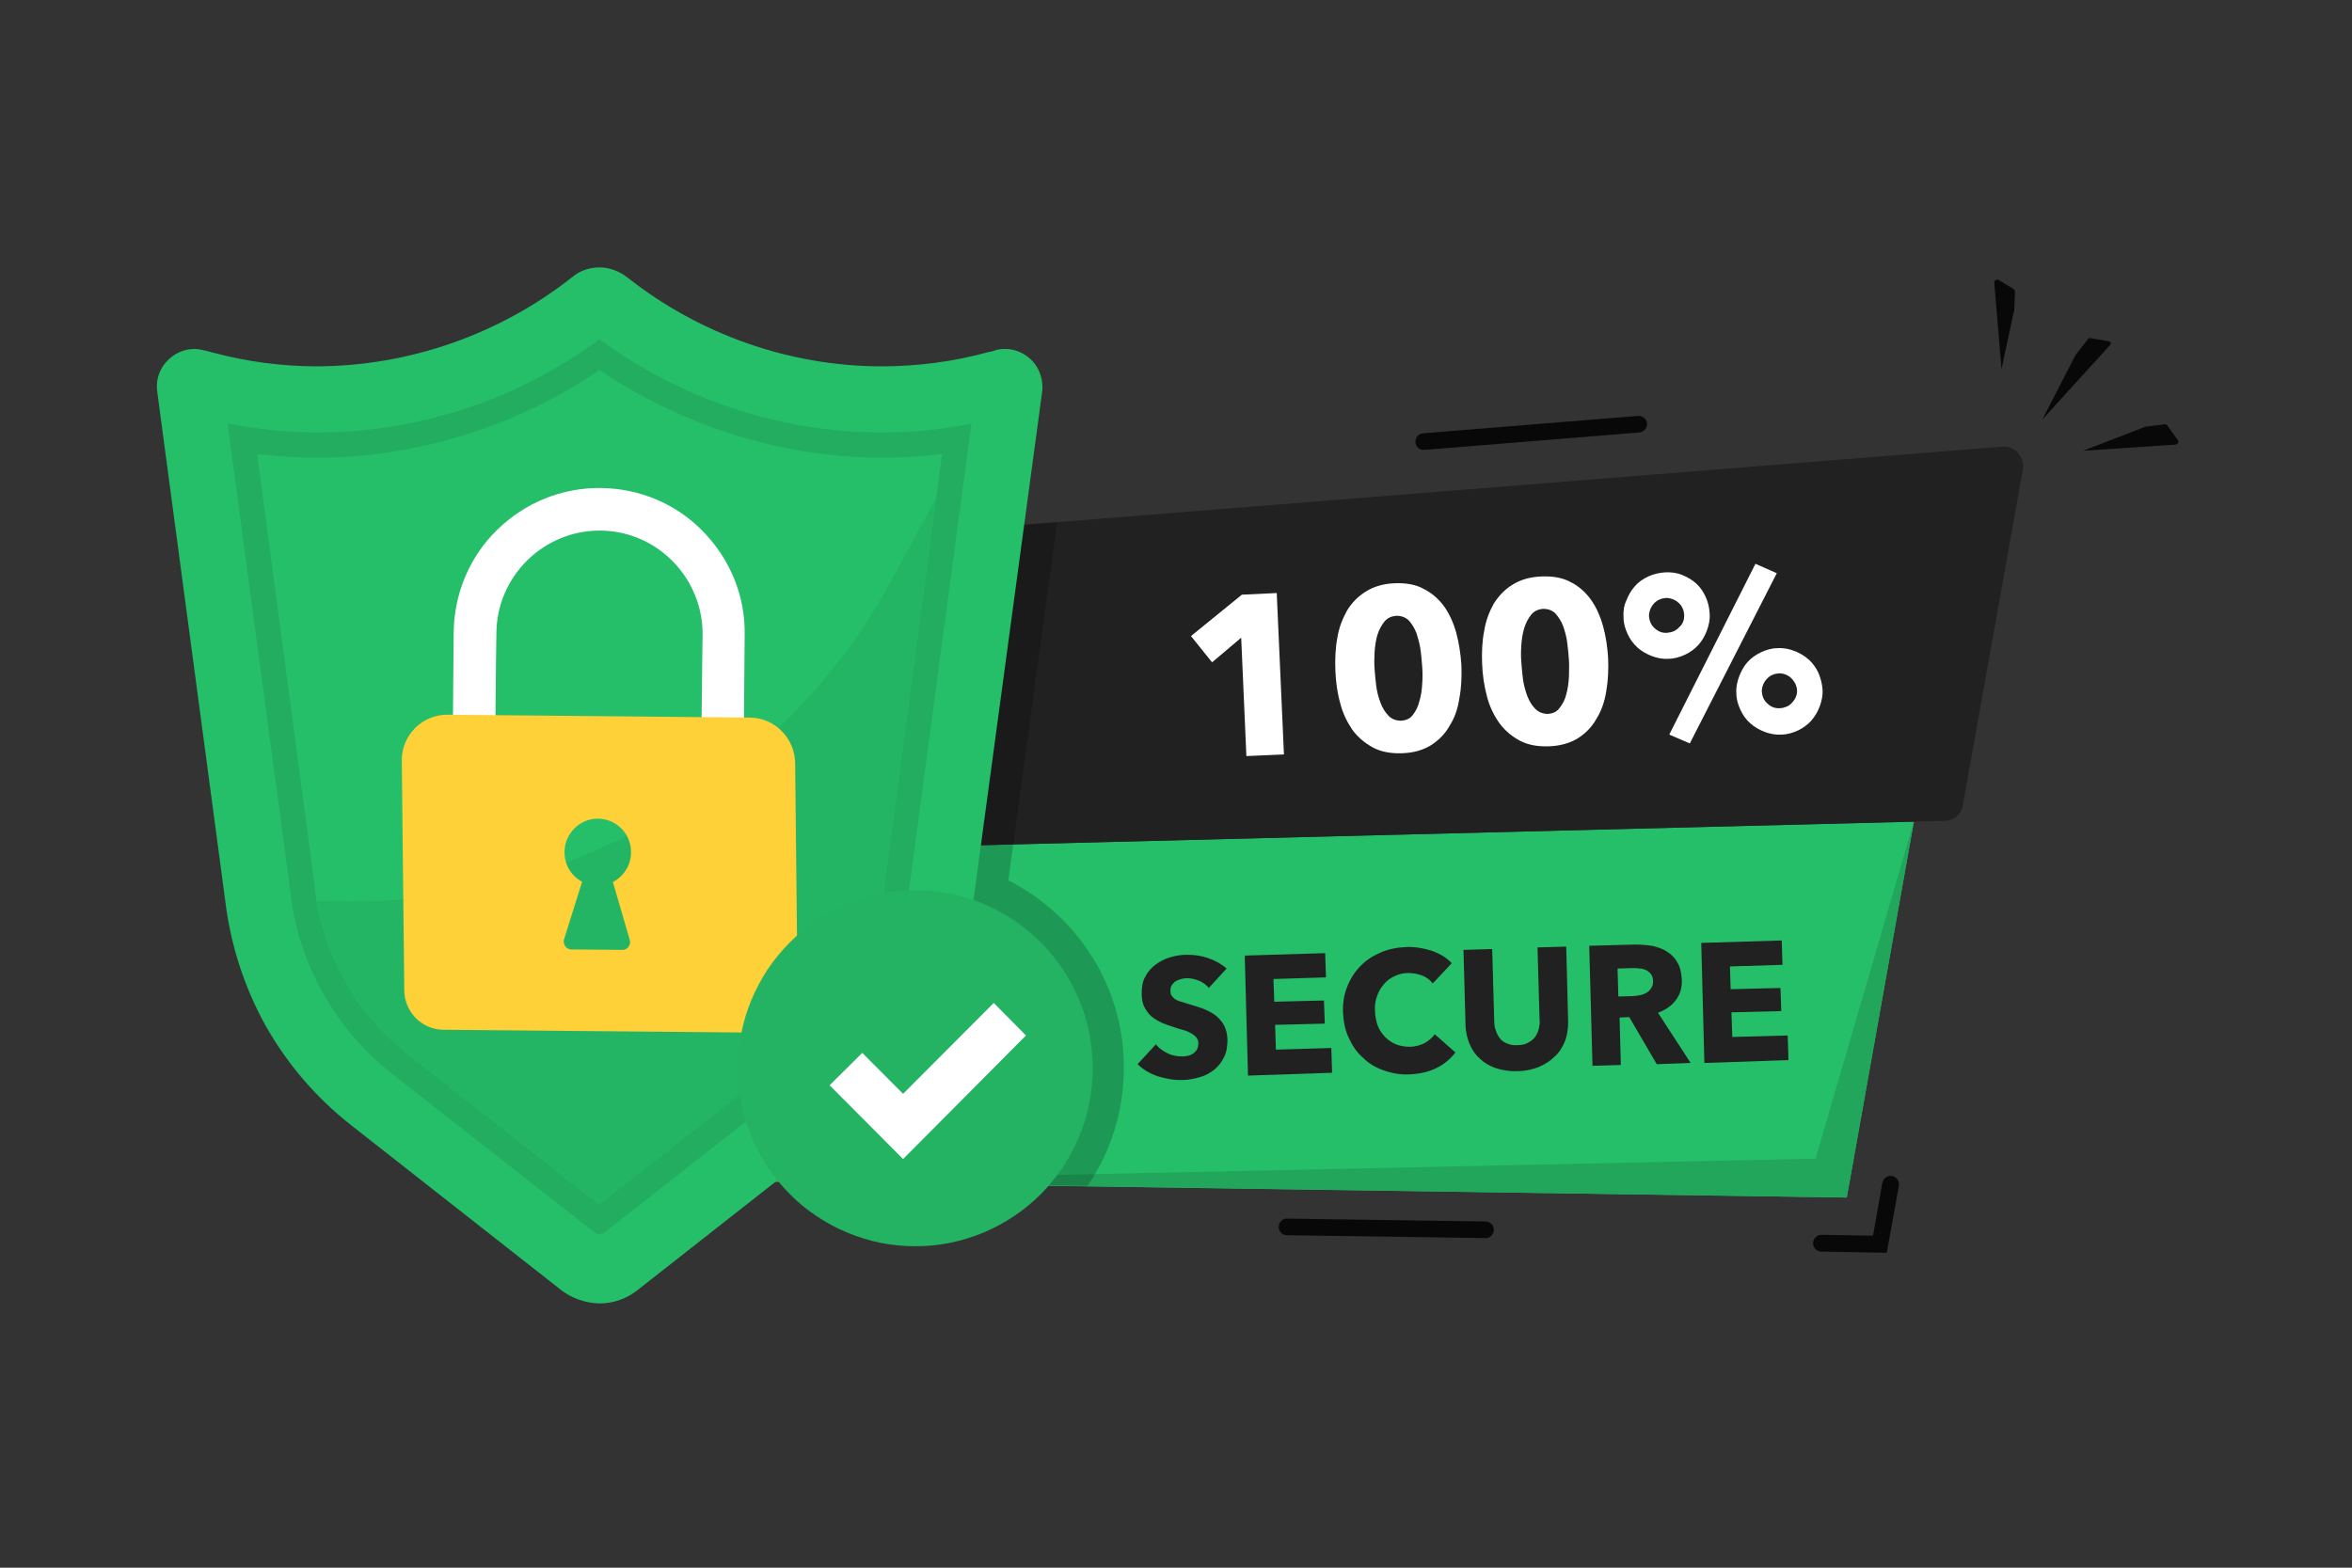 <svg xmlns="http://www.w3.org/2000/svg" xmlns:xlink="http://www.w3.org/1999/xlink" width="90" zoomAndPan="magnify" viewBox="0 0 67.5 45" height="60" preserveAspectRatio="xMidYMid meet" version="1.0"><rect x="0" y="0" width="67.5" height="45" fill="#333333" stroke="none"/><defs><clipPath id="64812de94b"><path d="M 59 12 L 62.535 12 L 62.535 13 L 59 13 Z M 59 12 " clip-rule="nonzero"/></clipPath><clipPath id="7d9e657f96"><path d="M 4.469 7.656 L 30 7.656 L 30 37.434 L 4.469 37.434 Z M 4.469 7.656 " clip-rule="nonzero"/></clipPath></defs><path fill="#25bf6a" d="M 21.152 24.438 L 20.375 33.145 C 20.453 33.586 20.836 33.898 21.277 33.91 L 53 34.375 L 54.926 23.586 Z M 21.152 24.438 " fill-opacity="1" fill-rule="nonzero"/><path fill="#21a65c" d="M 52.105 33.258 L 21.719 33.91 L 53 34.375 L 54.926 23.586 Z M 52.105 33.258 " fill-opacity="1" fill-rule="nonzero"/><g clip-path="url(#64812de94b)"><path fill="#080808" d="M 61.562 12.25 L 62.129 12.18 C 62.152 12.18 62.188 12.191 62.199 12.215 L 62.504 12.637 C 62.535 12.684 62.504 12.75 62.445 12.762 L 59.785 12.938 L 61.539 12.262 C 61.539 12.25 61.551 12.25 61.562 12.25 Z M 61.562 12.25 " fill-opacity="1" fill-rule="nonzero"/></g><path fill="#080808" d="M 59.566 10.191 L 59.926 9.727 C 59.938 9.703 59.961 9.703 59.984 9.703 L 60.531 9.797 C 60.574 9.809 60.598 9.863 60.562 9.898 L 58.613 12.043 Z M 59.566 10.191 " fill-opacity="1" fill-rule="nonzero"/><path fill="#080808" d="M 57.805 8.945 L 57.828 8.375 C 57.828 8.34 57.816 8.316 57.781 8.293 L 57.363 8.039 C 57.305 8.004 57.223 8.051 57.234 8.121 L 57.441 10.598 L 57.793 8.945 C 57.805 8.957 57.805 8.945 57.805 8.945 Z M 57.805 8.945 " fill-opacity="1" fill-rule="nonzero"/><path fill="#212121" d="M 57.477 12.82 L 25.547 15.371 L 21.164 24.438 L 55.82 23.562 C 56.074 23.551 56.281 23.379 56.328 23.133 L 58.059 13.449 C 58.094 13.102 57.816 12.797 57.477 12.82 Z M 57.477 12.82 " fill-opacity="1" fill-rule="nonzero"/><path fill="#080808" d="M 40.852 12.914 C 40.723 12.914 40.633 12.82 40.621 12.695 C 40.609 12.566 40.711 12.449 40.84 12.438 L 47.012 11.938 C 47.141 11.926 47.258 12.031 47.27 12.156 C 47.281 12.285 47.176 12.402 47.047 12.414 L 40.875 12.914 C 40.875 12.914 40.863 12.914 40.852 12.914 Z M 40.852 12.914 " fill-opacity="1" fill-rule="nonzero"/><path fill="#080808" d="M 52.27 35.926 C 52.141 35.926 52.023 35.809 52.035 35.68 C 52.035 35.551 52.152 35.434 52.281 35.445 L 53.754 35.469 L 54.02 33.957 C 54.043 33.828 54.172 33.734 54.301 33.758 C 54.426 33.781 54.52 33.91 54.496 34.039 L 54.148 35.961 Z M 52.27 35.926 " fill-opacity="1" fill-rule="nonzero"/><path fill="#080808" d="M 36.93 35.457 C 36.801 35.457 36.688 35.344 36.699 35.215 C 36.699 35.086 36.812 34.969 36.941 34.98 L 42.641 35.062 C 42.766 35.062 42.883 35.18 42.871 35.309 C 42.871 35.434 42.754 35.551 42.629 35.539 Z M 36.93 35.457 " fill-opacity="1" fill-rule="nonzero"/><path fill="#ffffff" d="M 35.77 21.703 L 35.621 18.305 L 34.785 19.012 L 34.18 18.258 L 35.641 17.07 L 36.641 17.023 L 36.848 21.656 Z M 35.77 21.703 " fill-opacity="1" fill-rule="nonzero"/><path fill="#ffffff" d="M 41.941 19.094 C 41.953 19.422 41.941 19.734 41.883 20.039 C 41.84 20.34 41.746 20.609 41.605 20.828 C 41.477 21.062 41.293 21.246 41.074 21.387 C 40.852 21.527 40.574 21.609 40.25 21.621 C 39.922 21.633 39.645 21.586 39.402 21.457 C 39.168 21.328 38.973 21.168 38.809 20.945 C 38.66 20.723 38.531 20.469 38.461 20.176 C 38.379 19.887 38.336 19.57 38.324 19.246 C 38.312 18.922 38.324 18.605 38.379 18.316 C 38.426 18.012 38.531 17.758 38.66 17.523 C 38.797 17.301 38.973 17.117 39.203 16.977 C 39.426 16.836 39.703 16.754 40.027 16.742 C 40.352 16.73 40.633 16.777 40.863 16.906 C 41.094 17.023 41.293 17.199 41.445 17.406 C 41.594 17.617 41.711 17.871 41.793 18.164 C 41.871 18.453 41.918 18.758 41.941 19.094 Z M 40.816 19.141 C 40.805 19 40.793 18.84 40.77 18.664 C 40.746 18.488 40.699 18.328 40.656 18.188 C 40.598 18.035 40.527 17.918 40.434 17.812 C 40.34 17.723 40.227 17.676 40.074 17.676 C 39.934 17.688 39.82 17.734 39.727 17.848 C 39.645 17.953 39.574 18.082 39.527 18.234 C 39.484 18.383 39.461 18.547 39.449 18.723 C 39.438 18.898 39.438 19.059 39.449 19.199 C 39.461 19.352 39.473 19.516 39.496 19.688 C 39.52 19.863 39.562 20.027 39.621 20.176 C 39.68 20.328 39.75 20.445 39.855 20.551 C 39.945 20.645 40.074 20.688 40.215 20.688 C 40.352 20.676 40.469 20.633 40.551 20.516 C 40.633 20.41 40.699 20.281 40.734 20.129 C 40.781 19.98 40.805 19.816 40.816 19.629 C 40.828 19.457 40.828 19.293 40.816 19.141 Z M 40.816 19.141 " fill-opacity="1" fill-rule="nonzero"/><path fill="#ffffff" d="M 46.152 18.898 C 46.164 19.223 46.152 19.535 46.098 19.84 C 46.051 20.141 45.957 20.41 45.816 20.633 C 45.691 20.863 45.504 21.051 45.285 21.191 C 45.062 21.328 44.785 21.41 44.461 21.422 C 44.137 21.434 43.855 21.387 43.613 21.258 C 43.383 21.133 43.184 20.969 43.023 20.746 C 42.871 20.527 42.742 20.27 42.672 19.98 C 42.594 19.688 42.547 19.375 42.535 19.047 C 42.523 18.723 42.535 18.406 42.594 18.117 C 42.641 17.812 42.742 17.559 42.871 17.324 C 43.012 17.105 43.184 16.918 43.418 16.777 C 43.637 16.641 43.914 16.559 44.238 16.547 C 44.566 16.535 44.844 16.582 45.074 16.707 C 45.309 16.824 45.504 17 45.656 17.211 C 45.805 17.418 45.922 17.676 46.004 17.965 C 46.086 18.258 46.133 18.57 46.152 18.898 Z M 45.027 18.945 C 45.016 18.805 45.004 18.641 44.98 18.465 C 44.961 18.293 44.914 18.129 44.867 17.988 C 44.809 17.836 44.738 17.723 44.645 17.617 C 44.555 17.523 44.438 17.477 44.285 17.477 C 44.148 17.488 44.031 17.535 43.938 17.652 C 43.855 17.758 43.789 17.883 43.742 18.035 C 43.695 18.188 43.672 18.352 43.66 18.523 C 43.648 18.699 43.648 18.863 43.66 19 C 43.672 19.152 43.684 19.316 43.707 19.492 C 43.73 19.664 43.777 19.828 43.832 19.98 C 43.891 20.129 43.961 20.246 44.066 20.352 C 44.16 20.445 44.285 20.492 44.426 20.492 C 44.566 20.48 44.68 20.434 44.762 20.316 C 44.844 20.211 44.914 20.086 44.949 19.934 C 44.992 19.781 45.016 19.617 45.027 19.434 C 45.027 19.258 45.039 19.094 45.027 18.945 Z M 45.027 18.945 " fill-opacity="1" fill-rule="nonzero"/><path fill="#ffffff" d="M 49.066 17.617 C 49.078 17.793 49.043 17.941 48.984 18.105 C 48.926 18.258 48.848 18.395 48.742 18.512 C 48.637 18.629 48.508 18.723 48.359 18.793 C 48.207 18.863 48.047 18.91 47.883 18.91 C 47.707 18.922 47.547 18.887 47.395 18.828 C 47.246 18.77 47.105 18.688 46.988 18.582 C 46.875 18.477 46.781 18.352 46.711 18.199 C 46.641 18.047 46.594 17.895 46.594 17.723 C 46.582 17.547 46.605 17.383 46.676 17.234 C 46.734 17.082 46.816 16.941 46.922 16.824 C 47.023 16.707 47.152 16.617 47.305 16.547 C 47.453 16.477 47.617 16.441 47.777 16.43 C 47.953 16.418 48.113 16.441 48.266 16.5 C 48.418 16.559 48.555 16.641 48.672 16.742 C 48.789 16.848 48.879 16.977 48.949 17.129 C 49.02 17.277 49.055 17.441 49.066 17.617 Z M 48.336 17.652 C 48.324 17.512 48.277 17.395 48.172 17.301 C 48.07 17.211 47.941 17.164 47.812 17.164 C 47.676 17.176 47.559 17.223 47.465 17.324 C 47.371 17.43 47.324 17.559 47.324 17.688 C 47.336 17.824 47.383 17.941 47.488 18.035 C 47.594 18.129 47.707 18.176 47.848 18.164 C 47.988 18.152 48.102 18.105 48.195 18 C 48.301 17.906 48.336 17.793 48.336 17.652 Z M 48.496 21.34 L 47.906 21.086 L 50.379 16.184 L 50.992 16.453 Z M 52.305 19.793 C 52.316 19.969 52.281 20.117 52.223 20.281 C 52.164 20.434 52.082 20.574 51.98 20.688 C 51.875 20.805 51.746 20.898 51.598 20.969 C 51.445 21.039 51.281 21.086 51.121 21.086 C 50.945 21.098 50.785 21.062 50.633 21.004 C 50.48 20.945 50.344 20.863 50.227 20.758 C 50.109 20.656 50.02 20.527 49.949 20.375 C 49.879 20.223 49.832 20.074 49.832 19.898 C 49.82 19.723 49.855 19.57 49.914 19.41 C 49.973 19.258 50.051 19.117 50.156 19 C 50.262 18.887 50.391 18.793 50.539 18.723 C 50.691 18.652 50.852 18.605 51.016 18.605 C 51.191 18.594 51.352 18.629 51.504 18.688 C 51.652 18.746 51.793 18.828 51.91 18.934 C 52.023 19.035 52.117 19.164 52.188 19.316 C 52.246 19.457 52.293 19.617 52.305 19.793 Z M 51.574 19.828 C 51.574 19.758 51.551 19.688 51.527 19.629 C 51.492 19.57 51.457 19.516 51.41 19.469 C 51.363 19.422 51.305 19.387 51.246 19.363 C 51.191 19.34 51.121 19.328 51.051 19.328 C 50.91 19.34 50.797 19.387 50.703 19.492 C 50.609 19.594 50.562 19.723 50.562 19.852 C 50.574 19.992 50.621 20.105 50.727 20.199 C 50.828 20.293 50.945 20.34 51.086 20.328 C 51.156 20.328 51.223 20.305 51.281 20.281 C 51.34 20.258 51.398 20.211 51.434 20.164 C 51.48 20.117 51.516 20.062 51.539 20.004 C 51.562 19.957 51.574 19.898 51.574 19.828 Z M 51.574 19.828 " fill-opacity="1" fill-rule="nonzero"/><path fill="#212121" d="M 34.691 28.359 C 34.621 28.266 34.516 28.195 34.402 28.148 C 34.285 28.102 34.168 28.078 34.066 28.078 C 34.008 28.078 33.949 28.09 33.902 28.102 C 33.844 28.113 33.797 28.137 33.75 28.16 C 33.703 28.184 33.672 28.23 33.637 28.266 C 33.602 28.312 33.59 28.371 33.59 28.441 C 33.59 28.5 33.602 28.547 33.625 28.582 C 33.648 28.613 33.684 28.648 33.727 28.684 C 33.773 28.707 33.832 28.742 33.902 28.754 C 33.973 28.777 34.043 28.801 34.121 28.824 C 34.238 28.859 34.367 28.895 34.492 28.941 C 34.621 28.988 34.738 29.047 34.844 29.117 C 34.945 29.184 35.039 29.289 35.109 29.395 C 35.18 29.512 35.215 29.652 35.227 29.824 C 35.227 30.023 35.203 30.199 35.133 30.336 C 35.062 30.488 34.969 30.605 34.855 30.699 C 34.738 30.793 34.598 30.875 34.438 30.918 C 34.273 30.965 34.109 31 33.949 31 C 33.703 31.012 33.461 30.965 33.23 30.895 C 32.996 30.816 32.801 30.699 32.648 30.547 L 33.172 29.977 C 33.254 30.082 33.367 30.164 33.508 30.234 C 33.648 30.305 33.785 30.324 33.926 30.324 C 33.984 30.324 34.043 30.316 34.098 30.305 C 34.156 30.293 34.203 30.27 34.25 30.234 C 34.297 30.199 34.332 30.164 34.355 30.117 C 34.379 30.07 34.391 30.012 34.391 29.941 C 34.391 29.871 34.367 29.824 34.332 29.777 C 34.297 29.734 34.25 29.699 34.191 29.664 C 34.133 29.629 34.055 29.594 33.973 29.57 C 33.879 29.547 33.773 29.512 33.672 29.477 C 33.555 29.441 33.449 29.406 33.344 29.359 C 33.242 29.312 33.148 29.254 33.055 29.184 C 32.973 29.117 32.906 29.023 32.848 28.918 C 32.789 28.812 32.766 28.672 32.766 28.523 C 32.766 28.336 32.789 28.16 32.871 28.035 C 32.938 27.895 33.043 27.777 33.172 27.684 C 33.297 27.59 33.438 27.52 33.59 27.477 C 33.75 27.43 33.902 27.406 34.066 27.406 C 34.262 27.406 34.461 27.43 34.656 27.496 C 34.863 27.566 35.039 27.66 35.203 27.801 Z M 34.691 28.359 " fill-opacity="1" fill-rule="nonzero"/><path fill="#212121" d="M 35.816 30.875 L 35.723 27.43 L 38.031 27.359 L 38.055 28.055 L 36.547 28.102 L 36.57 28.754 L 37.996 28.719 L 38.02 29.383 L 36.594 29.418 L 36.617 30.129 L 38.207 30.082 L 38.23 30.793 Z M 35.816 30.875 " fill-opacity="1" fill-rule="nonzero"/><path fill="#212121" d="M 41.211 30.664 C 40.992 30.77 40.734 30.828 40.445 30.84 C 40.18 30.852 39.934 30.805 39.703 30.723 C 39.473 30.641 39.273 30.523 39.113 30.359 C 38.938 30.211 38.809 30.012 38.707 29.789 C 38.602 29.57 38.555 29.324 38.543 29.059 C 38.531 28.777 38.578 28.535 38.672 28.301 C 38.762 28.078 38.891 27.883 39.055 27.719 C 39.215 27.555 39.414 27.43 39.633 27.336 C 39.855 27.242 40.098 27.195 40.363 27.184 C 40.609 27.172 40.852 27.219 41.082 27.289 C 41.316 27.371 41.512 27.484 41.664 27.648 L 41.117 28.23 C 41.039 28.125 40.934 28.043 40.805 28 C 40.68 27.953 40.551 27.93 40.41 27.93 C 40.262 27.93 40.133 27.965 40.016 28.023 C 39.902 28.078 39.797 28.148 39.715 28.254 C 39.633 28.348 39.562 28.465 39.52 28.594 C 39.473 28.719 39.449 28.859 39.461 29.012 C 39.461 29.164 39.496 29.312 39.539 29.441 C 39.586 29.57 39.668 29.676 39.75 29.766 C 39.844 29.859 39.945 29.93 40.062 29.977 C 40.18 30.023 40.316 30.047 40.457 30.047 C 40.621 30.047 40.77 30 40.887 29.941 C 41.004 29.871 41.105 29.789 41.176 29.688 L 41.77 30.211 C 41.617 30.406 41.434 30.559 41.211 30.664 Z M 41.211 30.664 " fill-opacity="1" fill-rule="nonzero"/><path fill="#212121" d="M 44.914 29.883 C 44.844 30.059 44.75 30.211 44.621 30.324 C 44.496 30.453 44.344 30.547 44.16 30.629 C 43.973 30.699 43.777 30.746 43.555 30.746 C 43.336 30.758 43.125 30.723 42.941 30.664 C 42.754 30.605 42.605 30.512 42.477 30.395 C 42.348 30.281 42.246 30.141 42.176 29.965 C 42.105 29.801 42.059 29.605 42.059 29.406 L 42 27.266 L 42.824 27.242 L 42.883 29.312 C 42.883 29.406 42.895 29.5 42.93 29.582 C 42.953 29.664 43 29.746 43.043 29.801 C 43.09 29.871 43.16 29.918 43.254 29.953 C 43.336 29.988 43.438 30.012 43.555 30 C 43.672 30 43.777 29.977 43.855 29.93 C 43.938 29.883 44.008 29.836 44.055 29.766 C 44.102 29.699 44.137 29.629 44.16 29.535 C 44.184 29.453 44.195 29.359 44.184 29.266 L 44.125 27.195 L 44.949 27.172 L 45.004 29.312 C 45.004 29.523 44.98 29.711 44.914 29.883 Z M 44.914 29.883 " fill-opacity="1" fill-rule="nonzero"/><path fill="#212121" d="M 47.547 30.547 L 46.758 29.195 L 46.48 29.207 L 46.516 30.57 L 45.703 30.594 L 45.609 27.148 L 46.922 27.113 C 47.082 27.113 47.246 27.125 47.406 27.148 C 47.57 27.184 47.707 27.23 47.836 27.312 C 47.965 27.395 48.07 27.496 48.137 27.625 C 48.219 27.754 48.254 27.918 48.266 28.113 C 48.277 28.348 48.219 28.547 48.094 28.707 C 47.977 28.871 47.801 28.988 47.582 29.07 L 48.52 30.512 Z M 47.441 28.16 C 47.441 28.078 47.418 28.012 47.383 27.965 C 47.348 27.918 47.305 27.883 47.246 27.848 C 47.188 27.824 47.129 27.801 47.059 27.801 C 46.988 27.789 46.93 27.789 46.863 27.789 L 46.422 27.801 L 46.445 28.605 L 46.84 28.594 C 46.91 28.594 46.977 28.582 47.047 28.57 C 47.117 28.559 47.188 28.535 47.246 28.5 C 47.305 28.465 47.348 28.43 47.383 28.371 C 47.43 28.312 47.441 28.242 47.441 28.16 Z M 47.441 28.16 " fill-opacity="1" fill-rule="nonzero"/><path fill="#212121" d="M 48.914 30.512 L 48.824 27.066 L 51.133 26.996 L 51.156 27.695 L 49.648 27.742 L 49.668 28.395 L 51.098 28.359 L 51.121 29.023 L 49.691 29.059 L 49.715 29.766 L 51.305 29.723 L 51.328 30.43 Z M 48.914 30.512 " fill-opacity="1" fill-rule="nonzero"/><path fill="#000000" d="M 28.938 25.273 L 30.34 14.984 L 29.391 15.055 L 16.371 15.195 L 22.312 33.875 L 30.086 34.027 L 31.211 34.039 C 31.871 33.074 32.254 31.91 32.254 30.652 C 32.266 28.371 30.957 26.289 28.938 25.273 Z M 28.938 25.273 " fill-opacity="0.2" fill-rule="nonzero"/><g clip-path="url(#7d9e657f96)"><path fill="#25bf6a" d="M 29.656 10.391 C 29.445 10.156 29.156 10.016 28.844 10.016 C 28.738 10.016 28.633 10.027 28.543 10.062 C 28.484 10.086 28.426 10.098 28.355 10.109 C 27.371 10.379 26.336 10.516 25.305 10.516 C 22.684 10.516 20.082 9.609 17.996 7.957 C 17.773 7.781 17.484 7.676 17.207 7.676 C 16.918 7.676 16.637 7.77 16.418 7.957 C 14.328 9.609 11.73 10.504 9.109 10.516 C 8.074 10.516 7.055 10.379 6.066 10.109 C 6.012 10.098 5.953 10.074 5.883 10.062 C 5.777 10.039 5.684 10.016 5.582 10.016 C 5.266 10.016 4.977 10.156 4.77 10.391 C 4.559 10.621 4.469 10.938 4.512 11.238 L 6.461 25.832 C 6.613 27.102 6.996 28.301 7.609 29.418 C 8.238 30.535 9.062 31.5 10.07 32.293 L 16.105 37.031 C 16.418 37.273 16.801 37.402 17.195 37.414 L 17.219 37.414 C 17.613 37.414 17.996 37.273 18.297 37.031 L 24.332 32.293 C 25.34 31.5 26.164 30.535 26.789 29.418 C 27.406 28.301 27.801 27.102 27.938 25.832 L 29.91 11.238 C 29.945 10.938 29.852 10.621 29.656 10.391 Z M 29.656 10.391 " fill-opacity="1" fill-rule="nonzero"/></g><path fill="#22ad60" d="M 11.23 30.805 C 9.617 29.535 8.562 27.648 8.332 25.613 L 8.332 25.59 L 6.531 12.156 C 7.379 12.32 8.238 12.414 9.109 12.414 C 11.996 12.414 14.863 11.473 17.207 9.738 C 19.562 11.473 22.414 12.414 25.305 12.414 C 26.176 12.414 27.035 12.332 27.879 12.156 L 26.082 25.602 L 26.082 25.613 C 25.852 27.648 24.793 29.547 23.18 30.805 L 17.344 35.379 C 17.266 35.445 17.148 35.445 17.066 35.379 Z M 11.23 30.805 " fill-opacity="1" fill-rule="nonzero"/><path fill="#25bf6a" d="M 11.672 30.234 C 10.211 29.094 9.258 27.371 9.039 25.531 L 9.039 25.496 L 7.379 13.031 C 7.949 13.102 8.527 13.137 9.109 13.137 C 11.961 13.137 14.828 12.238 17.207 10.621 C 19.598 12.238 22.461 13.137 25.305 13.137 C 25.887 13.137 26.453 13.102 27.035 13.031 L 25.363 25.52 L 25.363 25.531 C 25.152 27.383 24.191 29.094 22.73 30.234 L 17.195 34.574 Z M 11.672 30.234 " fill-opacity="1" fill-rule="nonzero"/><path fill="#23b564" d="M 11.672 30.234 C 10.305 29.164 9.375 27.578 9.098 25.855 C 9.41 25.867 9.723 25.879 10.035 25.879 C 13.227 25.879 16.371 25.008 19.121 23.367 C 21.883 21.715 24.145 19.352 25.664 16.512 L 26.871 14.277 L 25.375 25.52 L 25.375 25.531 C 25.164 27.383 24.203 29.094 22.742 30.234 L 17.207 34.574 Z M 11.672 30.234 " fill-opacity="1" fill-rule="nonzero"/><path fill="#ffffff" d="M 20.188 15.266 C 19.41 14.461 18.355 14.02 17.242 14.008 C 16.129 13.996 15.07 14.426 14.27 15.207 C 13.469 15.988 13.031 17.047 13.02 18.164 L 12.984 22.355 L 14.203 22.363 L 14.234 19.023 L 14.246 18.176 C 14.258 16.535 15.605 15.219 17.23 15.23 C 18.867 15.242 20.176 16.594 20.164 18.223 L 20.152 19.07 L 20.129 21.191 L 20.117 22.41 L 21.336 22.422 L 21.371 18.234 C 21.395 17.129 20.965 16.07 20.188 15.266 Z M 20.188 15.266 " fill-opacity="1" fill-rule="nonzero"/><path fill="#ffd138" d="M 21.512 20.598 L 12.855 20.516 C 12.125 20.504 11.531 21.098 11.531 21.816 L 11.602 28.43 C 11.613 29.059 12.113 29.559 12.738 29.559 L 21.742 29.641 C 22.383 29.641 22.902 29.129 22.891 28.488 L 22.82 21.922 C 22.82 21.203 22.242 20.598 21.512 20.598 Z M 17.867 27.266 L 16.395 27.254 C 16.254 27.254 16.152 27.113 16.184 26.973 L 16.707 25.309 C 16.371 25.137 16.16 24.762 16.207 24.355 C 16.254 23.914 16.613 23.551 17.055 23.504 C 17.637 23.449 18.121 23.902 18.109 24.473 C 18.109 24.844 17.891 25.16 17.59 25.32 L 18.078 26.996 C 18.109 27.125 18.008 27.266 17.867 27.266 Z M 17.867 27.266 " fill-opacity="1" fill-rule="nonzero"/><path fill="#23b363" d="M 31.359 30.664 C 31.359 31 31.328 31.332 31.262 31.66 C 31.199 31.988 31.102 32.309 30.973 32.617 C 30.844 32.93 30.688 33.223 30.504 33.504 C 30.316 33.781 30.105 34.039 29.871 34.277 C 29.633 34.516 29.375 34.727 29.098 34.91 C 28.82 35.098 28.527 35.254 28.219 35.383 C 27.906 35.512 27.59 35.609 27.262 35.676 C 26.934 35.742 26.602 35.773 26.27 35.773 C 25.934 35.773 25.602 35.742 25.273 35.676 C 24.945 35.609 24.629 35.512 24.32 35.383 C 24.008 35.254 23.715 35.098 23.438 34.91 C 23.16 34.727 22.902 34.516 22.668 34.277 C 22.43 34.039 22.219 33.781 22.031 33.504 C 21.848 33.223 21.691 32.93 21.562 32.617 C 21.434 32.309 21.336 31.988 21.273 31.66 C 21.207 31.332 21.176 31 21.176 30.664 C 21.176 30.328 21.207 29.996 21.273 29.668 C 21.336 29.336 21.434 29.02 21.562 28.707 C 21.691 28.398 21.848 28.105 22.031 27.824 C 22.219 27.547 22.43 27.289 22.668 27.051 C 22.902 26.812 23.16 26.602 23.438 26.414 C 23.715 26.23 24.008 26.07 24.32 25.941 C 24.629 25.816 24.945 25.719 25.273 25.652 C 25.602 25.586 25.934 25.555 26.27 25.555 C 26.602 25.555 26.934 25.586 27.262 25.652 C 27.59 25.719 27.906 25.816 28.219 25.941 C 28.527 26.07 28.82 26.23 29.098 26.414 C 29.375 26.602 29.633 26.812 29.871 27.051 C 30.105 27.289 30.316 27.547 30.504 27.824 C 30.688 28.105 30.844 28.398 30.973 28.707 C 31.102 29.02 31.199 29.336 31.262 29.668 C 31.328 29.996 31.359 30.328 31.359 30.664 Z M 31.359 30.664 " fill-opacity="1" fill-rule="nonzero"/><path fill="#ffffff" d="M 28.52 28.789 L 25.918 31.398 L 24.746 30.223 L 23.809 31.152 L 25.918 33.27 L 29.445 29.723 Z M 28.52 28.789 " fill-opacity="1" fill-rule="nonzero"/></svg>